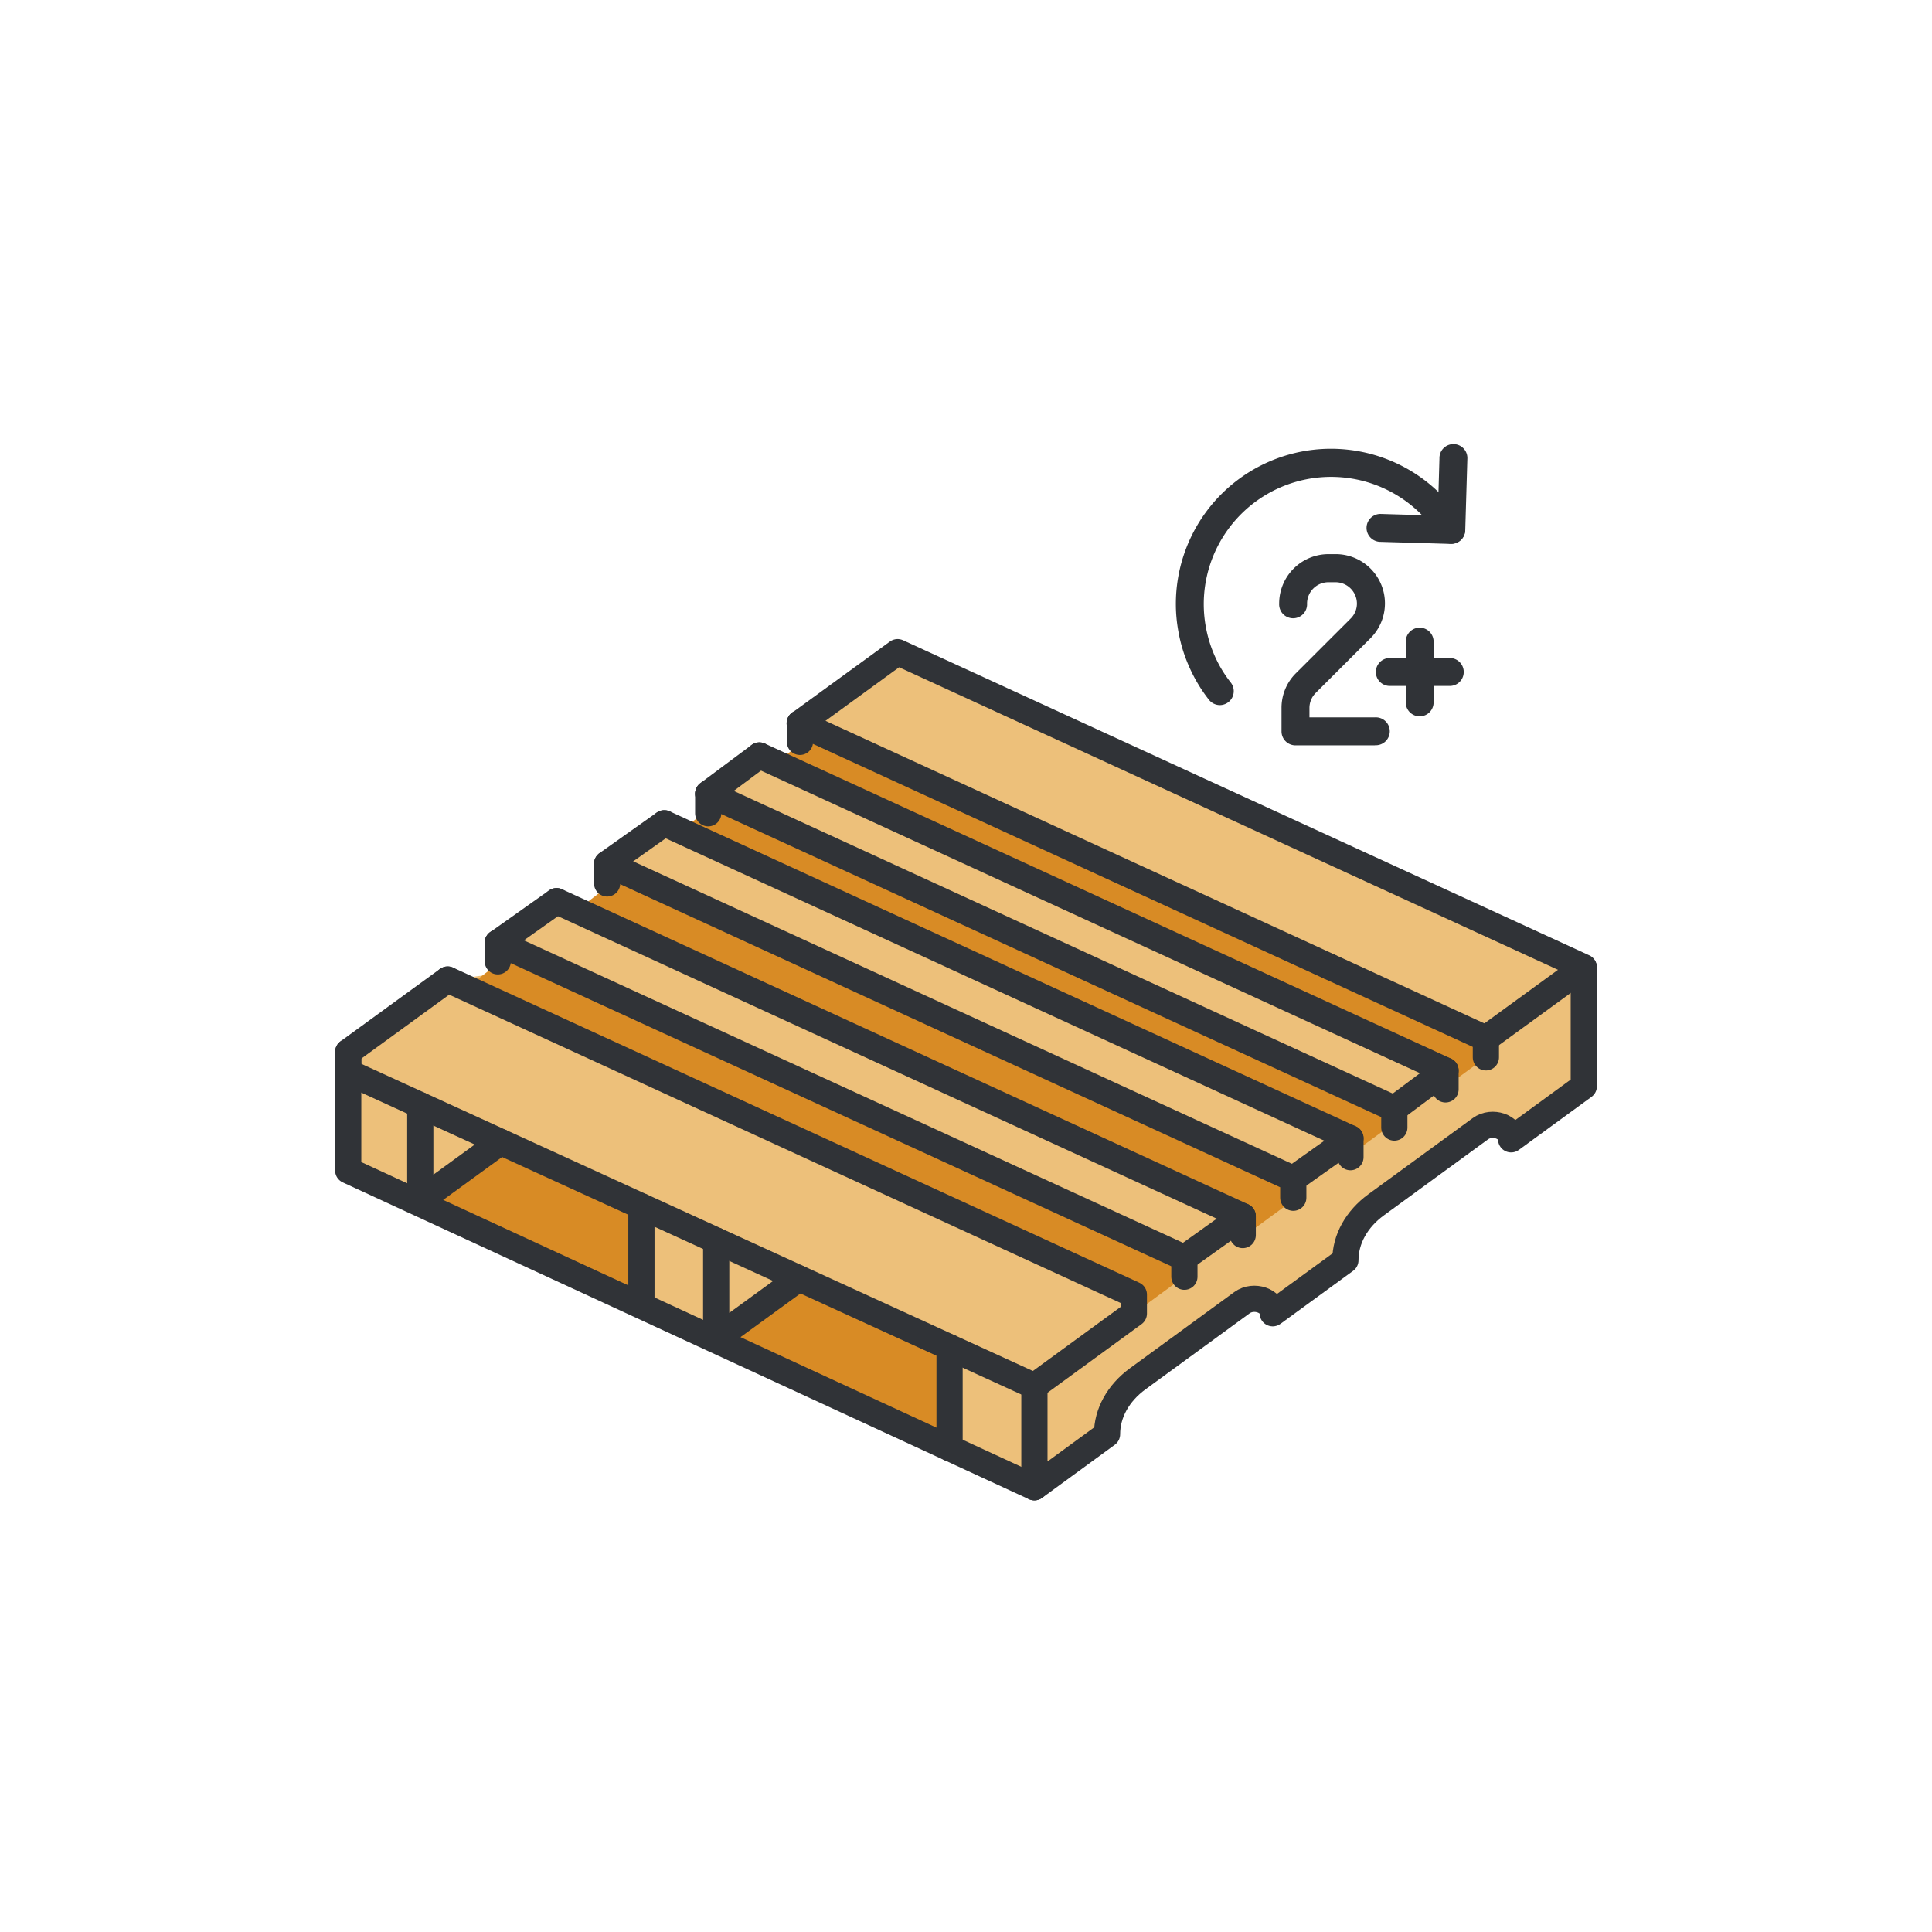 <svg xmlns="http://www.w3.org/2000/svg" viewBox="0 0 516 516"><defs><style>.cls-1{fill:#edc07a;}.cls-2{fill:#d88b25;}.cls-3{fill:none;stroke:#303337;stroke-linecap:round;stroke-linejoin:round;stroke-width:7px;}.cls-4{fill:#303337;}.cls-5{fill:#1075c1;opacity:0;}</style></defs><g id="Шар_2"><g id="Шар_1-2"><path class="cls-1" d="M418.59,261.54l4.41-3.21L239.73,174.19l-26.08,18.28v8.82l-79.9,58.61-14.38,1.89L93.28,281.13,93,281h0v31.66l183.26,84.61h0l19.4-14.17c0-5.62,3-11,8.21-14.81l27.83-20.32c3.13-2.28,8.21-.53,8.21,2.83l19.41-14.16h0c0-5.62,3-11,8.21-14.81l27.84-20.32c3.13-2.29,8.21-.54,8.21,2.83L423,290.12V258.46l-4.15,3.16Z"></path><polygon class="cls-2" points="302.83 350.82 315.93 341.21 315.61 335.62 133.75 252.16 133.75 256.75 124.52 263.9 301.55 345.62 302.83 350.82"></polygon><polygon class="cls-2" points="331.6 330.65 344.7 321.04 344.38 315.45 162.52 232 162.52 236.58 153.29 243.73 330.32 325.45 331.6 330.65"></polygon><polygon class="cls-2" points="358.76 309.85 371.87 300.24 371.55 294.65 189.68 211.2 189.68 215.79 180.46 222.93 357.48 304.65 358.76 309.85"></polygon><polygon class="cls-2" points="384.33 291.57 397.44 281.96 397.12 276.38 215.25 192.92 215.25 197.51 206.03 204.66 383.05 286.37 384.33 291.57"></polygon><polygon class="cls-2" points="112.25 320.6 133.7 304.99 170.51 321.83 170.51 347.79 112.25 320.6"></polygon><polygon class="cls-2" points="191.35 358.41 213.98 342.81 252.81 359.64 252.81 385.61 191.35 358.41"></polygon><polyline class="cls-1" points="158.99 246.36 148.65 241.16 133.9 251.13 148.1 256.75"></polyline><polyline class="cls-1" points="187.29 224.61 177.42 219.43 163.91 230.7 176.05 235.95"></polyline><polyline class="cls-1" points="212.06 205.07 202.82 201.77 191.63 210.91 206.46 217.68"></polyline><line class="cls-3" x1="360.68" y1="304.02" x2="345.41" y2="314.85"></line><line class="cls-3" x1="177.42" y1="219.88" x2="162.15" y2="230.7"></line><polyline class="cls-3" points="119.57 261.62 119.56 261.62 93 280.95"></polyline><polyline class="cls-3" points="132.95 251.8 132.95 251.8 148.65 240.68"></polyline><polyline class="cls-3" points="396.85 277.36 423 258.33 398.99 247.3 262.23 184.51 239.73 174.18 213.65 193.16 213.59 193.2"></polyline><line class="cls-3" x1="331.91" y1="324.83" x2="316.33" y2="335.95"></line><polyline class="cls-3" points="119.56 261.62 119.57 261.62 302.83 345.77 302.83 350.82 276.27 370.2"></polyline><polyline class="cls-3" points="132.95 251.8 316.33 335.95 316.33 340.99"></polyline><polyline class="cls-3" points="148.65 240.68 331.91 324.82 331.91 329.86"></polyline><polyline class="cls-3" points="162.15 230.7 345.41 314.85 345.41 319.89"></polyline><polyline class="cls-3" points="177.42 219.88 360.68 304.02 360.68 309.06"></polyline><polyline class="cls-3" points="354.95 258.12 354.96 258.12 396.85 277.36 396.85 282.4"></polyline><polyline class="cls-3" points="213.59 193.21 282.88 225.03 354.96 258.12"></polyline><polyline class="cls-3" points="93 280.95 93 312.61 276.26 397.22"></polyline><path class="cls-3" d="M423,258.46v31.66l-19.41,14.17h0c0-3.37-5.08-5.12-8.21-2.83l-27.84,20.32c-5.23,3.82-8.21,9.19-8.21,14.81h0l-19.41,14.16h0c0-3.36-5.08-5.11-8.21-2.83l-27.83,20.32c-5.23,3.82-8.21,9.19-8.21,14.81h0l-19.4,14.17v-27"></path><polyline class="cls-3" points="112.25 295.18 112.25 320.6 133.7 304.99"></polyline><polyline class="cls-3" points="191.28 331.32 191.28 357.52 213.38 341.43"></polyline><line class="cls-3" x1="171.31" y1="348.55" x2="171.31" y2="322.19"></line><line class="cls-3" x1="253.61" y1="386.76" x2="253.61" y2="359.83"></line><line class="cls-3" x1="213.65" y1="193.1" x2="213.65" y2="198.14"></line><line class="cls-3" x1="162.15" y1="230.91" x2="162.15" y2="235.95"></line><line class="cls-3" x1="132.95" y1="251.8" x2="132.95" y2="256.75"></line><line class="cls-3" x1="386.07" y1="285.91" x2="372.4" y2="296.11"></line><line class="cls-3" x1="202.82" y1="201.77" x2="189.15" y2="211.96"></line><polyline class="cls-3" points="189.15 211.96 372.4 296.11 372.4 301.15"></polyline><polyline class="cls-3" points="202.82 201.77 386.07 285.91 386.07 290.95"></polyline><line class="cls-3" x1="189.15" y1="212.17" x2="189.15" y2="217.21"></line><polyline class="cls-3" points="276.27 370.2 93 286.37 93 281.33"></polyline><path class="cls-4" d="M325.82,188.32a3.73,3.73,0,0,1-2.93-1.42,40.84,40.84,0,0,1-5.36-9,39.86,39.86,0,0,1-2.79-9.16,40.51,40.51,0,0,1-.69-7.46,41.43,41.43,0,0,1,76.58-21.92,3.72,3.72,0,0,1-3.05,5.85,3.76,3.76,0,0,1-3.19-1.77,34,34,0,0,0-62.89,17.84A34.33,34.33,0,0,0,324.35,175a32.84,32.84,0,0,0,4.39,7.32,3.73,3.73,0,0,1-2.92,6Z"></path><path class="cls-4" d="M387.58,145.27h-.11l-19-.56a3.73,3.73,0,0,1,.11-7.45h.11l15.32.45.44-15.31a3.73,3.73,0,1,1,7.45.21l-.56,19A3.73,3.73,0,0,1,387.58,145.27Z"></path><path class="cls-4" d="M367.23,199.07H346a3.73,3.73,0,0,1-3.73-3.73v-6.25a13,13,0,0,1,3.86-9.3l14.6-14.58a5.63,5.63,0,0,0,1.68-4,5.73,5.73,0,0,0-5.73-5.71h-1.87a5.72,5.72,0,0,0-5.72,5.71,3.73,3.73,0,1,1-7.45,0A13.19,13.19,0,0,1,354.79,148h1.87A13.15,13.15,0,0,1,366,170.49l-14.59,14.57a5.67,5.67,0,0,0-1.68,4v2.53h17.53a3.73,3.73,0,1,1,0,7.45Z"></path><path class="cls-4" d="M379.17,191.32a3.72,3.72,0,0,1-3.72-3.72V171.36a3.72,3.72,0,1,1,7.44,0V187.6A3.72,3.72,0,0,1,379.17,191.32Z"></path><path class="cls-4" d="M387.37,183.2H371a3.73,3.73,0,0,1,0-7.45h16.4a3.73,3.73,0,0,1,0,7.45Z"></path><rect class="cls-5" width="516" height="516"></rect></g></g></svg>